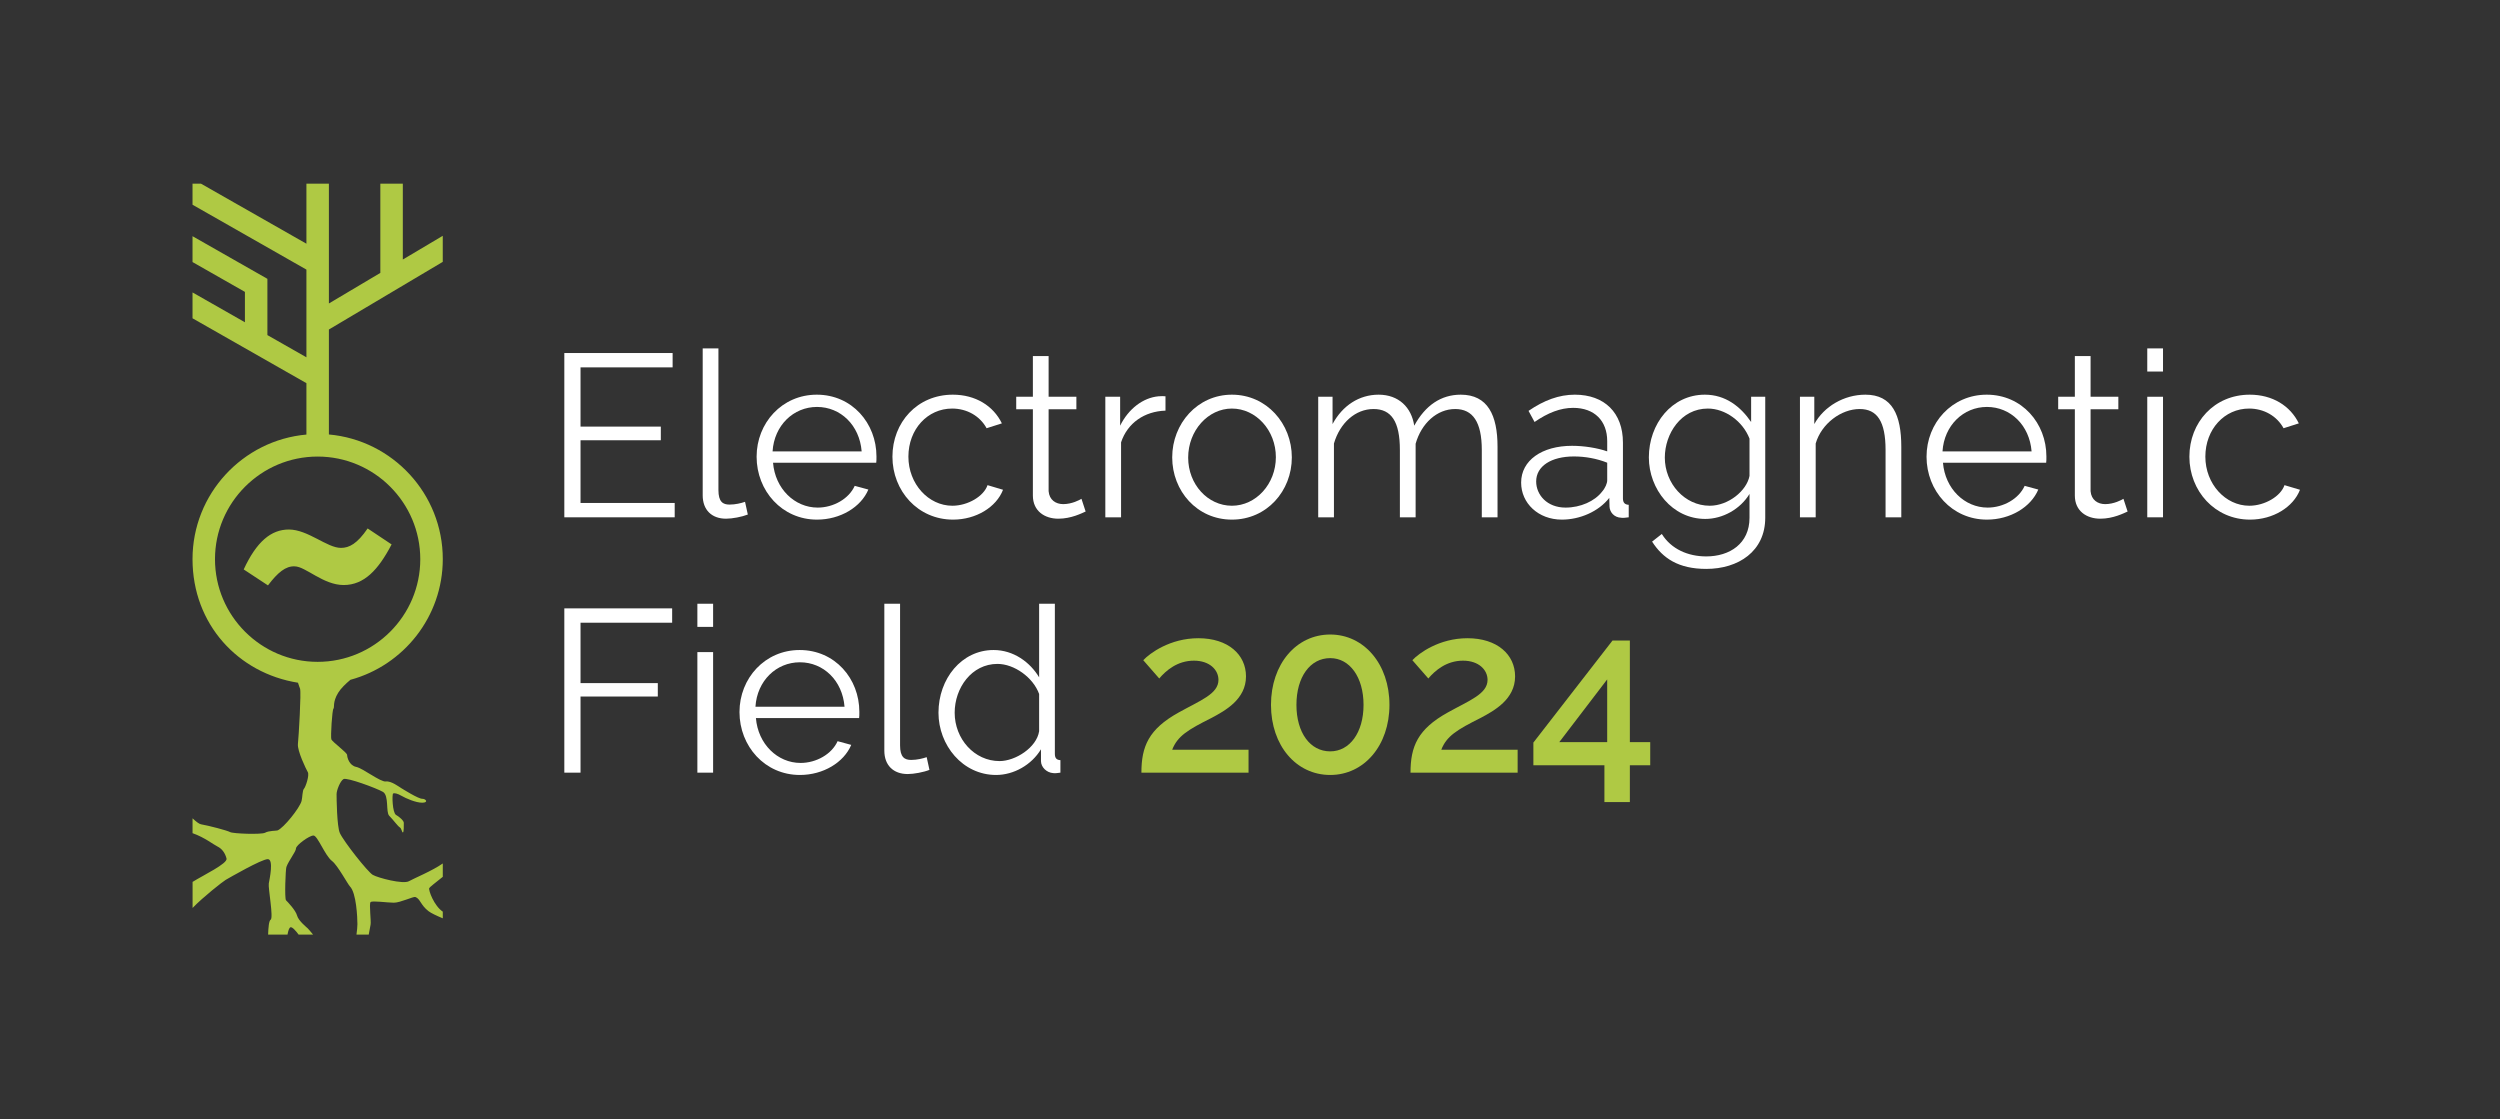 <?xml version="1.0" encoding="UTF-8" standalone="no"?>
<!DOCTYPE svg PUBLIC "-//W3C//DTD SVG 1.1//EN" "http://www.w3.org/Graphics/SVG/1.1/DTD/svg11.dtd">
<svg width="100%" height="100%" viewBox="0 0 842 377" version="1.1" xmlns="http://www.w3.org/2000/svg" xmlns:xlink="http://www.w3.org/1999/xlink" xml:space="preserve" xmlns:serif="http://www.serif.com/" style="fill-rule:evenodd;clip-rule:evenodd;stroke-linejoin:round;stroke-miterlimit:2;">
    <rect x="0" y="0" width="842" height="377" fill="#333333" stroke="none"/>
    <g>
        <path d="M82.07,191.78L90.25,197.16C93.53,192.83 96.22,190.61 99.23,190.75C102.89,190.75 108.84,197.04 115.75,197.04C122.66,197.04 127.44,191.89 131.89,183.36L123.82,177.98C120.31,183.13 117.62,184.53 114.82,184.53C110.14,184.53 103.71,178.34 97.28,178.34C91.31,178.34 86.4,182.43 82.08,191.79L82.07,191.78Z" style="fill:rgb(175,201,68);fill-rule:nonzero;"/>
        <path d="M149.12,88.23L149.12,79.42L135.67,87.41L135.67,61.87L128.1,61.87L128.1,91.91L110.77,102.21L110.77,61.87L103.2,61.87L103.2,82.08L67.71,61.87L64.84,61.87L64.84,68.95L103.2,90.8L103.2,120.34L90.06,112.86L90.06,94L90.01,94L90.06,93.91L64.84,79.55L64.84,88.26L82.49,98.31L82.49,108.54L64.84,98.49L64.84,107.2L103.2,129.05L103.2,146.36C81.73,148.28 64.84,166.36 64.84,188.32C64.84,210.28 80.26,226.75 100.36,229.94C100.63,230.71 100.85,231.49 101.05,231.93C101.51,232.94 100.59,248.29 100.34,250.57C100.09,252.85 103.06,258.99 103.67,260.06C104.28,261.12 102.9,265.13 102.37,265.66C101.84,266.19 101.86,268.65 101.58,269.73C100.95,272.15 95.5,278.91 93.46,279.69C93.13,279.82 90.49,279.76 89.31,280.45C88.12,281.14 78.46,280.79 77.51,280.25C76.56,279.71 70.32,278.07 67.68,277.62C67.06,277.51 66.04,276.73 64.85,275.61L64.85,280.61C69,282.09 71.84,284.42 73.26,285.11C74.69,285.81 75.79,287.19 76.3,289.16C76.73,290.83 68.51,294.75 64.86,297.02L64.86,305.8C68.35,302.15 75.07,296.89 76,296.35C77.24,295.63 88.11,289.36 90.18,289.36C92.25,289.36 90.8,295.99 90.53,297.56C90.27,299.13 92.19,309.16 91.14,309.77C90.58,310.09 90.37,312.47 90.3,314.78L96.83,314.78C97.06,313.55 97.36,312.42 97.87,312.3C98.45,312.17 99.6,313.45 100.58,314.78L105.44,314.78C104.64,313.77 103.86,312.88 103.68,312.71C103.29,312.32 100.51,310.13 100.05,308.35C99.59,306.58 96.86,303.74 96.33,303.21C95.8,302.68 96.17,292.8 96.46,291.99C97.22,289.86 99.69,286.82 99.69,285.75C99.69,284.68 104.16,281.4 105.57,281.4C106.98,281.4 109.44,288.17 111.82,289.98C113.72,291.42 117.16,297.85 117.87,298.56C120.02,300.71 120.38,309.07 120.38,311.3C120.38,312.12 120.24,313.41 120.06,314.77L124.19,314.77C124.49,313.24 124.71,311.87 124.81,311.43C125.06,310.32 124.25,304.39 124.81,303.83C125.37,303.27 130.48,304.03 132.66,304.03C134.84,304.03 139.25,301.87 139.9,302.11C141.56,302.72 141.62,304.79 144.31,306.87C145.17,307.53 147,308.41 149.13,309.29L149.13,307.05C146.2,305.08 144.28,299.88 144.56,299.12C144.66,298.85 146.6,297.32 149.13,295.31L149.13,290.81C145.59,293.31 139.28,295.89 137.72,296.79C135.79,297.9 127.3,295.67 125.56,294.66C123.82,293.66 115.73,283.37 114.47,280.58C113.45,278.33 113.36,268.73 113.36,267.46C113.36,266.19 114.57,263.04 115.69,262.4C116.81,261.75 126.83,265.47 128.96,266.7C131.09,267.93 129.87,273.54 131.09,274.75C132.31,275.97 134.01,278.29 134.64,278.65C135.27,279.01 135.35,280.37 135.7,280.37C136.05,280.37 136,277.84 136,277.13C136,276.42 134.57,275.14 133.37,274.45C132.17,273.76 131.97,267.51 132.41,267.26C132.85,267.01 133.9,267.26 135.3,268.07C136.69,268.87 140.01,270.35 142.19,270.35C144.37,270.35 143.51,269.03 142.19,269.03C140.87,269.03 135.93,265.91 135.2,265.48C134.47,265.06 131.76,262.95 129.95,263.2C128.14,263.45 122.23,258.74 119.95,258.29C117.67,257.83 116.91,255.15 116.91,254.29C116.91,253.43 111.87,249.88 111.59,248.97C111.31,248.06 111.87,239.12 112.3,238.69C112.73,238.26 111.95,236.56 113.87,233.37C114.79,231.85 116.49,230.23 118.02,228.96C135.92,224.1 149.13,207.71 149.13,188.29C149.13,166.33 132.24,148.25 110.77,146.33L110.77,110.98L149.13,88.19L149.12,88.23ZM141.55,188.34C141.55,207.4 126.04,222.91 106.98,222.91C87.92,222.91 72.41,207.4 72.41,188.34C72.41,169.28 87.92,153.77 106.98,153.77C126.04,153.77 141.55,169.28 141.55,188.34Z" style="fill:rgb(175,201,68);fill-rule:nonzero;"/>
    </g>
    <g transform="matrix(1,0,0,1,183.13,174.23)">
        <g>
            <path d="M44.108,-4.832L12.391,-4.832L12.391,-25.951L39.433,-25.951L39.433,-30.549L12.391,-30.549L12.391,-50.499L43.407,-50.499L43.407,-55.33L6.936,-55.33L6.936,0L44.108,0L44.108,-4.832Z" style="fill:white;fill-rule:nonzero;"/>
            <path d="M53.538,-56.889L53.538,-7.403C53.538,-2.494 56.577,0.468 61.409,0.468C63.513,0.468 66.786,-0.156 68.734,-0.935L67.799,-5.221C66.474,-4.754 64.526,-4.286 62.578,-4.286C60.396,-4.286 58.837,-5.143 58.837,-9.196L58.837,-56.889L53.538,-56.889Z" style="fill:white;fill-rule:nonzero;"/>
            <path d="M92.035,0.779C99.906,0.779 106.842,-3.429 109.336,-9.352L104.738,-10.598C102.79,-6.234 97.568,-3.273 92.269,-3.273C84.476,-3.273 77.93,-9.663 77.229,-18.391L111.985,-18.391C112.063,-18.781 112.063,-19.638 112.063,-20.496C112.063,-31.64 103.881,-41.303 91.957,-41.303C80.268,-41.303 71.696,-31.795 71.696,-20.418C71.696,-8.884 80.268,0.779 92.035,0.779ZM77.073,-22.21C77.618,-30.938 84.086,-37.173 92.035,-37.173C99.984,-37.173 106.374,-31.016 107.076,-22.21L77.073,-22.21Z" style="fill:white;fill-rule:nonzero;"/>
            <path d="M137.858,0.779C145.651,0.779 152.431,-3.429 154.691,-9.274L149.47,-10.832C148.223,-7.092 142.846,-3.897 137.624,-3.897C129.598,-3.897 122.818,-11.222 122.818,-20.418C122.818,-29.691 129.286,-36.627 137.546,-36.627C142.534,-36.627 146.898,-34.133 149.158,-30.003L154.301,-31.64C151.418,-37.562 145.417,-41.303 137.78,-41.303C125.779,-41.303 117.441,-31.951 117.441,-20.418C117.441,-8.884 126.013,0.779 137.858,0.779Z" style="fill:white;fill-rule:nonzero;"/>
            <path d="M182.512,-1.948L181.109,-6.234C180.486,-5.845 177.914,-4.442 174.953,-4.442C172.459,-4.442 170.277,-5.845 170.043,-8.806L170.043,-36.393L179.395,-36.393L179.395,-40.602L170.043,-40.602L170.043,-54.317L164.744,-54.317L164.744,-40.602L159.133,-40.602L159.133,-36.393L164.744,-36.393L164.744,-7.325C164.744,-2.104 168.718,0.468 173.316,0.468C177.68,0.468 181.265,-1.403 182.512,-1.948Z" style="fill:white;fill-rule:nonzero;"/>
        </g>
        <g transform="matrix(1,0,0,1,183.3,0)">
            <path d="M26.107,-35.926L26.107,-40.757C25.561,-40.835 24.782,-40.835 23.769,-40.757C18.547,-40.29 13.638,-36.549 10.832,-30.86L10.832,-40.602L5.845,-40.602L5.845,0L11.144,0L11.144,-25.249C13.326,-31.795 19.015,-35.692 26.107,-35.926Z" style="fill:white;fill-rule:nonzero;"/>
        </g>
        <g transform="matrix(1,0,0,1,208.63,0)">
            <path d="M23.145,0.779C34.913,0.779 43.329,-8.884 43.329,-20.184C43.329,-31.562 34.835,-41.303 23.145,-41.303C11.534,-41.303 3.039,-31.562 3.039,-20.184C3.039,-8.884 11.378,0.779 23.145,0.779ZM8.416,-20.106C8.416,-29.224 15.118,-36.627 23.145,-36.627C31.25,-36.627 37.952,-29.302 37.952,-20.262C37.952,-11.222 31.25,-3.897 23.145,-3.897C15.04,-3.897 8.416,-11.066 8.416,-20.106Z" style="fill:white;fill-rule:nonzero;"/>
            <path d="M112.609,0L112.609,-23.769C112.609,-34.367 109.336,-41.303 100.218,-41.303C93.594,-41.303 88.295,-37.718 84.554,-30.86C83.619,-37.017 79.333,-41.303 72.553,-41.303C66.007,-41.303 60.396,-37.64 57.045,-31.406L57.045,-40.602L52.213,-40.602L52.213,0L57.512,0L57.512,-24.86C59.539,-31.795 64.76,-36.471 70.838,-36.471C76.839,-36.471 79.722,-32.263 79.722,-22.678L79.722,0L85.022,0L85.022,-24.782C86.97,-31.64 92.191,-36.471 98.348,-36.471C104.27,-36.471 107.31,-32.107 107.31,-22.678L107.31,0L112.609,0Z" style="fill:white;fill-rule:nonzero;"/>
            <path d="M120.558,-11.69C120.558,-4.754 126.325,0.779 134.273,0.779C140.274,0.779 146.586,-1.87 150.249,-6.546L150.327,-3.585C150.405,-1.87 151.73,0.078 154.379,0.156C154.847,0.234 155.626,0.156 156.795,0L156.795,-4.208C155.47,-4.286 154.847,-4.91 154.847,-6.39L154.847,-25.171C154.847,-35.224 148.613,-41.303 138.637,-41.303C133.338,-41.303 128.273,-39.433 123.051,-35.848L125.078,-32.107C129.598,-35.224 133.806,-36.861 138.092,-36.861C145.262,-36.861 149.548,-32.497 149.548,-25.639L149.548,-22.21C146.197,-23.379 141.677,-24.08 137.702,-24.08C127.571,-24.08 120.558,-19.171 120.558,-11.69ZM147.755,-8.572C145.339,-5.455 140.586,-3.273 135.52,-3.273C129.286,-3.273 125.623,-7.559 125.623,-12.079C125.623,-17.223 130.689,-20.496 138.326,-20.496C142.144,-20.496 146.041,-19.794 149.548,-18.391L149.548,-12.469C149.548,-11.456 148.924,-9.897 147.755,-8.572Z" style="fill:white;fill-rule:nonzero;"/>
            <path d="M182.59,0.546C188.435,0.546 194.357,-2.728 197.475,-7.871L197.475,0.156C197.475,8.884 190.773,13.17 182.902,13.17C176.823,13.17 171.134,10.754 167.939,5.611L164.666,8.183C168.251,13.794 173.55,17.378 182.902,17.378C193.734,17.378 202.774,11.456 202.774,0.156L202.774,-40.602L198.02,-40.602L198.02,-32.107C194.435,-37.328 189.37,-41.303 182.434,-41.303C171.29,-41.303 163.575,-31.484 163.575,-20.184C163.575,-9.507 171.446,0.546 182.59,0.546ZM184.071,-3.897C175.654,-3.897 168.952,-11.378 168.952,-20.106C168.952,-28.133 174.407,-36.627 183.447,-36.627C189.292,-36.627 195.215,-32.341 197.475,-26.496L197.475,-13.949C196.539,-8.962 190.383,-3.897 184.071,-3.897Z" style="fill:white;fill-rule:nonzero;"/>
            <path d="M248.597,0L248.597,-23.769C248.597,-34.445 245.557,-41.303 236.518,-41.303C229.27,-41.303 222.568,-37.328 219.295,-31.406L219.295,-40.602L214.463,-40.602L214.463,0L219.763,0L219.763,-24.86C221.711,-31.562 228.335,-36.471 234.569,-36.471C240.492,-36.471 243.297,-32.263 243.297,-22.678L243.297,0L248.597,0Z" style="fill:white;fill-rule:nonzero;"/>
        </g>
        <g transform="matrix(1,0,0,1,462.69,0)">
            <path d="M23.379,0.779C31.25,0.779 38.186,-3.429 40.679,-9.352L36.082,-10.598C34.133,-6.234 28.912,-3.273 23.613,-3.273C15.82,-3.273 9.274,-9.663 8.572,-18.391L43.329,-18.391C43.407,-18.781 43.407,-19.638 43.407,-20.496C43.407,-31.64 35.224,-41.303 23.301,-41.303C11.612,-41.303 3.039,-31.795 3.039,-20.418C3.039,-8.884 11.612,0.779 23.379,0.779ZM8.416,-22.21C8.962,-30.938 15.43,-37.173 23.379,-37.173C31.328,-37.173 37.718,-31.016 38.419,-22.21L8.416,-22.21Z" style="fill:white;fill-rule:nonzero;"/>
        </g>
        <g transform="matrix(1,0,0,1,508.12,0)">
            <path d="M25.327,-1.948L23.925,-6.234C23.301,-5.845 20.729,-4.442 17.768,-4.442C15.274,-4.442 13.092,-5.845 12.858,-8.806L12.858,-36.393L22.21,-36.393L22.21,-40.602L12.858,-40.602L12.858,-54.317L7.559,-54.317L7.559,-40.602L1.948,-40.602L1.948,-36.393L7.559,-36.393L7.559,-7.325C7.559,-2.104 11.534,0.468 16.132,0.468C20.496,0.468 24.08,-1.403 25.327,-1.948Z" style="fill:white;fill-rule:nonzero;"/>
            <path d="M31.951,-49.096L37.251,-49.096L37.251,-56.889L31.951,-56.889L31.951,-49.096ZM31.951,0L37.251,0L37.251,-40.602L31.951,-40.602L31.951,0Z" style="fill:white;fill-rule:nonzero;"/>
            <path d="M66.552,0.779C74.345,0.779 81.125,-3.429 83.385,-9.274L78.164,-10.832C76.917,-7.092 71.54,-3.897 66.318,-3.897C58.292,-3.897 51.512,-11.222 51.512,-20.418C51.512,-29.691 57.98,-36.627 66.241,-36.627C71.228,-36.627 75.592,-34.133 77.852,-30.003L82.995,-31.64C80.112,-37.562 74.111,-41.303 66.474,-41.303C54.473,-41.303 46.135,-31.951 46.135,-20.418C46.135,-8.884 54.707,0.779 66.552,0.779Z" style="fill:white;fill-rule:nonzero;"/>
        </g>
        <g transform="matrix(1,0,0,1,0,86)">
            <path d="M6.936,0L12.391,0L12.391,-25.639L38.419,-25.639L38.419,-30.159L12.391,-30.159L12.391,-50.499L43.251,-50.499L43.251,-55.33L6.936,-55.33L6.936,0Z" style="fill:white;fill-rule:nonzero;"/>
            <path d="M51.746,-49.096L57.045,-49.096L57.045,-56.889L51.746,-56.889L51.746,-49.096ZM51.746,0L57.045,0L57.045,-40.602L51.746,-40.602L51.746,0Z" style="fill:white;fill-rule:nonzero;"/>
            <path d="M86.269,0.779C94.139,0.779 101.075,-3.429 103.569,-9.352L98.971,-10.598C97.023,-6.234 91.802,-3.273 86.502,-3.273C78.709,-3.273 72.163,-9.663 71.462,-18.391L106.219,-18.391C106.297,-18.781 106.297,-19.638 106.297,-20.496C106.297,-31.64 98.114,-41.303 86.191,-41.303C74.501,-41.303 65.929,-31.795 65.929,-20.418C65.929,-8.884 74.501,0.779 86.269,0.779ZM71.306,-22.21C71.851,-30.938 78.32,-37.173 86.269,-37.173C94.217,-37.173 100.608,-31.016 101.309,-22.21L71.306,-22.21Z" style="fill:white;fill-rule:nonzero;"/>
            <path d="M114.713,-56.889L114.713,-7.403C114.713,-2.494 117.752,0.468 122.584,0.468C124.688,0.468 127.961,-0.156 129.909,-0.935L128.974,-5.221C127.649,-4.754 125.701,-4.286 123.753,-4.286C121.571,-4.286 120.012,-5.143 120.012,-9.196L120.012,-56.889L114.713,-56.889Z" style="fill:white;fill-rule:nonzero;"/>
            <path d="M132.949,-20.184C132.949,-9.274 141.053,0.779 152.353,0.779C158.276,0.779 164.276,-2.572 167.472,-7.871L167.472,-3.897C167.472,-1.87 169.342,0 171.602,0.156C172.303,0.234 172.927,0.156 174.018,0L174.018,-4.208C172.693,-4.286 172.147,-4.91 172.147,-6.39L172.147,-56.889L166.848,-56.889L166.848,-32.107C163.809,-37.173 158.276,-41.303 151.496,-41.303C140.742,-41.303 132.949,-31.64 132.949,-20.184ZM166.848,-13.949C165.991,-8.416 158.821,-3.897 153.522,-3.897C145.028,-3.897 138.404,-11.378 138.404,-20.184C138.404,-28.522 144.093,-36.627 152.821,-36.627C158.432,-36.627 164.822,-32.107 166.848,-26.496L166.848,-13.949Z" style="fill:white;fill-rule:nonzero;"/>
        </g>
        <g transform="matrix(1,0,0,1,198.18,86)">
            <path d="M3.117,0L39.199,0L39.199,-7.715L13.482,-7.715C15.274,-12.313 18.703,-14.417 26.808,-18.469C31.328,-20.885 38.342,-24.704 38.342,-32.419C38.342,-39.744 32.341,-45.277 22.288,-45.277C12.781,-45.277 5.923,-40.212 3.741,-37.874L9.118,-31.718C11.378,-34.367 15.196,-37.718 20.807,-37.718C26.107,-37.718 29.068,-34.601 29.068,-31.25C29.068,-26.496 22.911,-24.314 15.664,-20.262C5.533,-14.651 3.117,-8.806 3.117,0Z" style="fill:rgb(175,201,68);fill-rule:nonzero;"/>
            <path d="M86.658,-22.833C86.658,-36.549 78.086,-46.524 66.708,-46.524C55.252,-46.524 46.758,-36.549 46.758,-22.833C46.758,-9.118 55.252,0.779 66.708,0.779C78.086,0.779 86.658,-9.118 86.658,-22.833ZM77.93,-22.833C77.93,-13.482 73.254,-7.17 66.708,-7.17C59.928,-7.17 55.33,-13.482 55.33,-22.833C55.33,-32.185 59.928,-38.575 66.708,-38.575C73.254,-38.575 77.93,-32.185 77.93,-22.833Z" style="fill:rgb(175,201,68);fill-rule:nonzero;"/>
            <path d="M93.75,0L129.831,0L129.831,-7.715L104.114,-7.715C105.907,-12.313 109.336,-14.417 117.441,-18.469C121.96,-20.885 128.974,-24.704 128.974,-32.419C128.974,-39.744 122.974,-45.277 112.921,-45.277C103.413,-45.277 96.555,-40.212 94.373,-37.874L99.75,-31.718C102.01,-34.367 105.829,-37.718 111.44,-37.718C116.739,-37.718 119.7,-34.601 119.7,-31.25C119.7,-26.496 113.544,-24.314 106.297,-20.262C96.166,-14.651 93.75,-8.806 93.75,0Z" style="fill:rgb(175,201,68);fill-rule:nonzero;"/>
            <path d="M159.055,9.897L167.627,9.897L167.627,-2.494L174.485,-2.494L174.485,-10.287L167.627,-10.287L167.627,-44.498L161.783,-44.498L135.131,-10.131L135.131,-2.494L159.055,-2.494L159.055,9.897ZM143.859,-10.287L159.99,-31.406L159.99,-10.287L143.859,-10.287Z" style="fill:rgb(175,201,68);fill-rule:nonzero;"/>
        </g>
    </g>
</svg>
